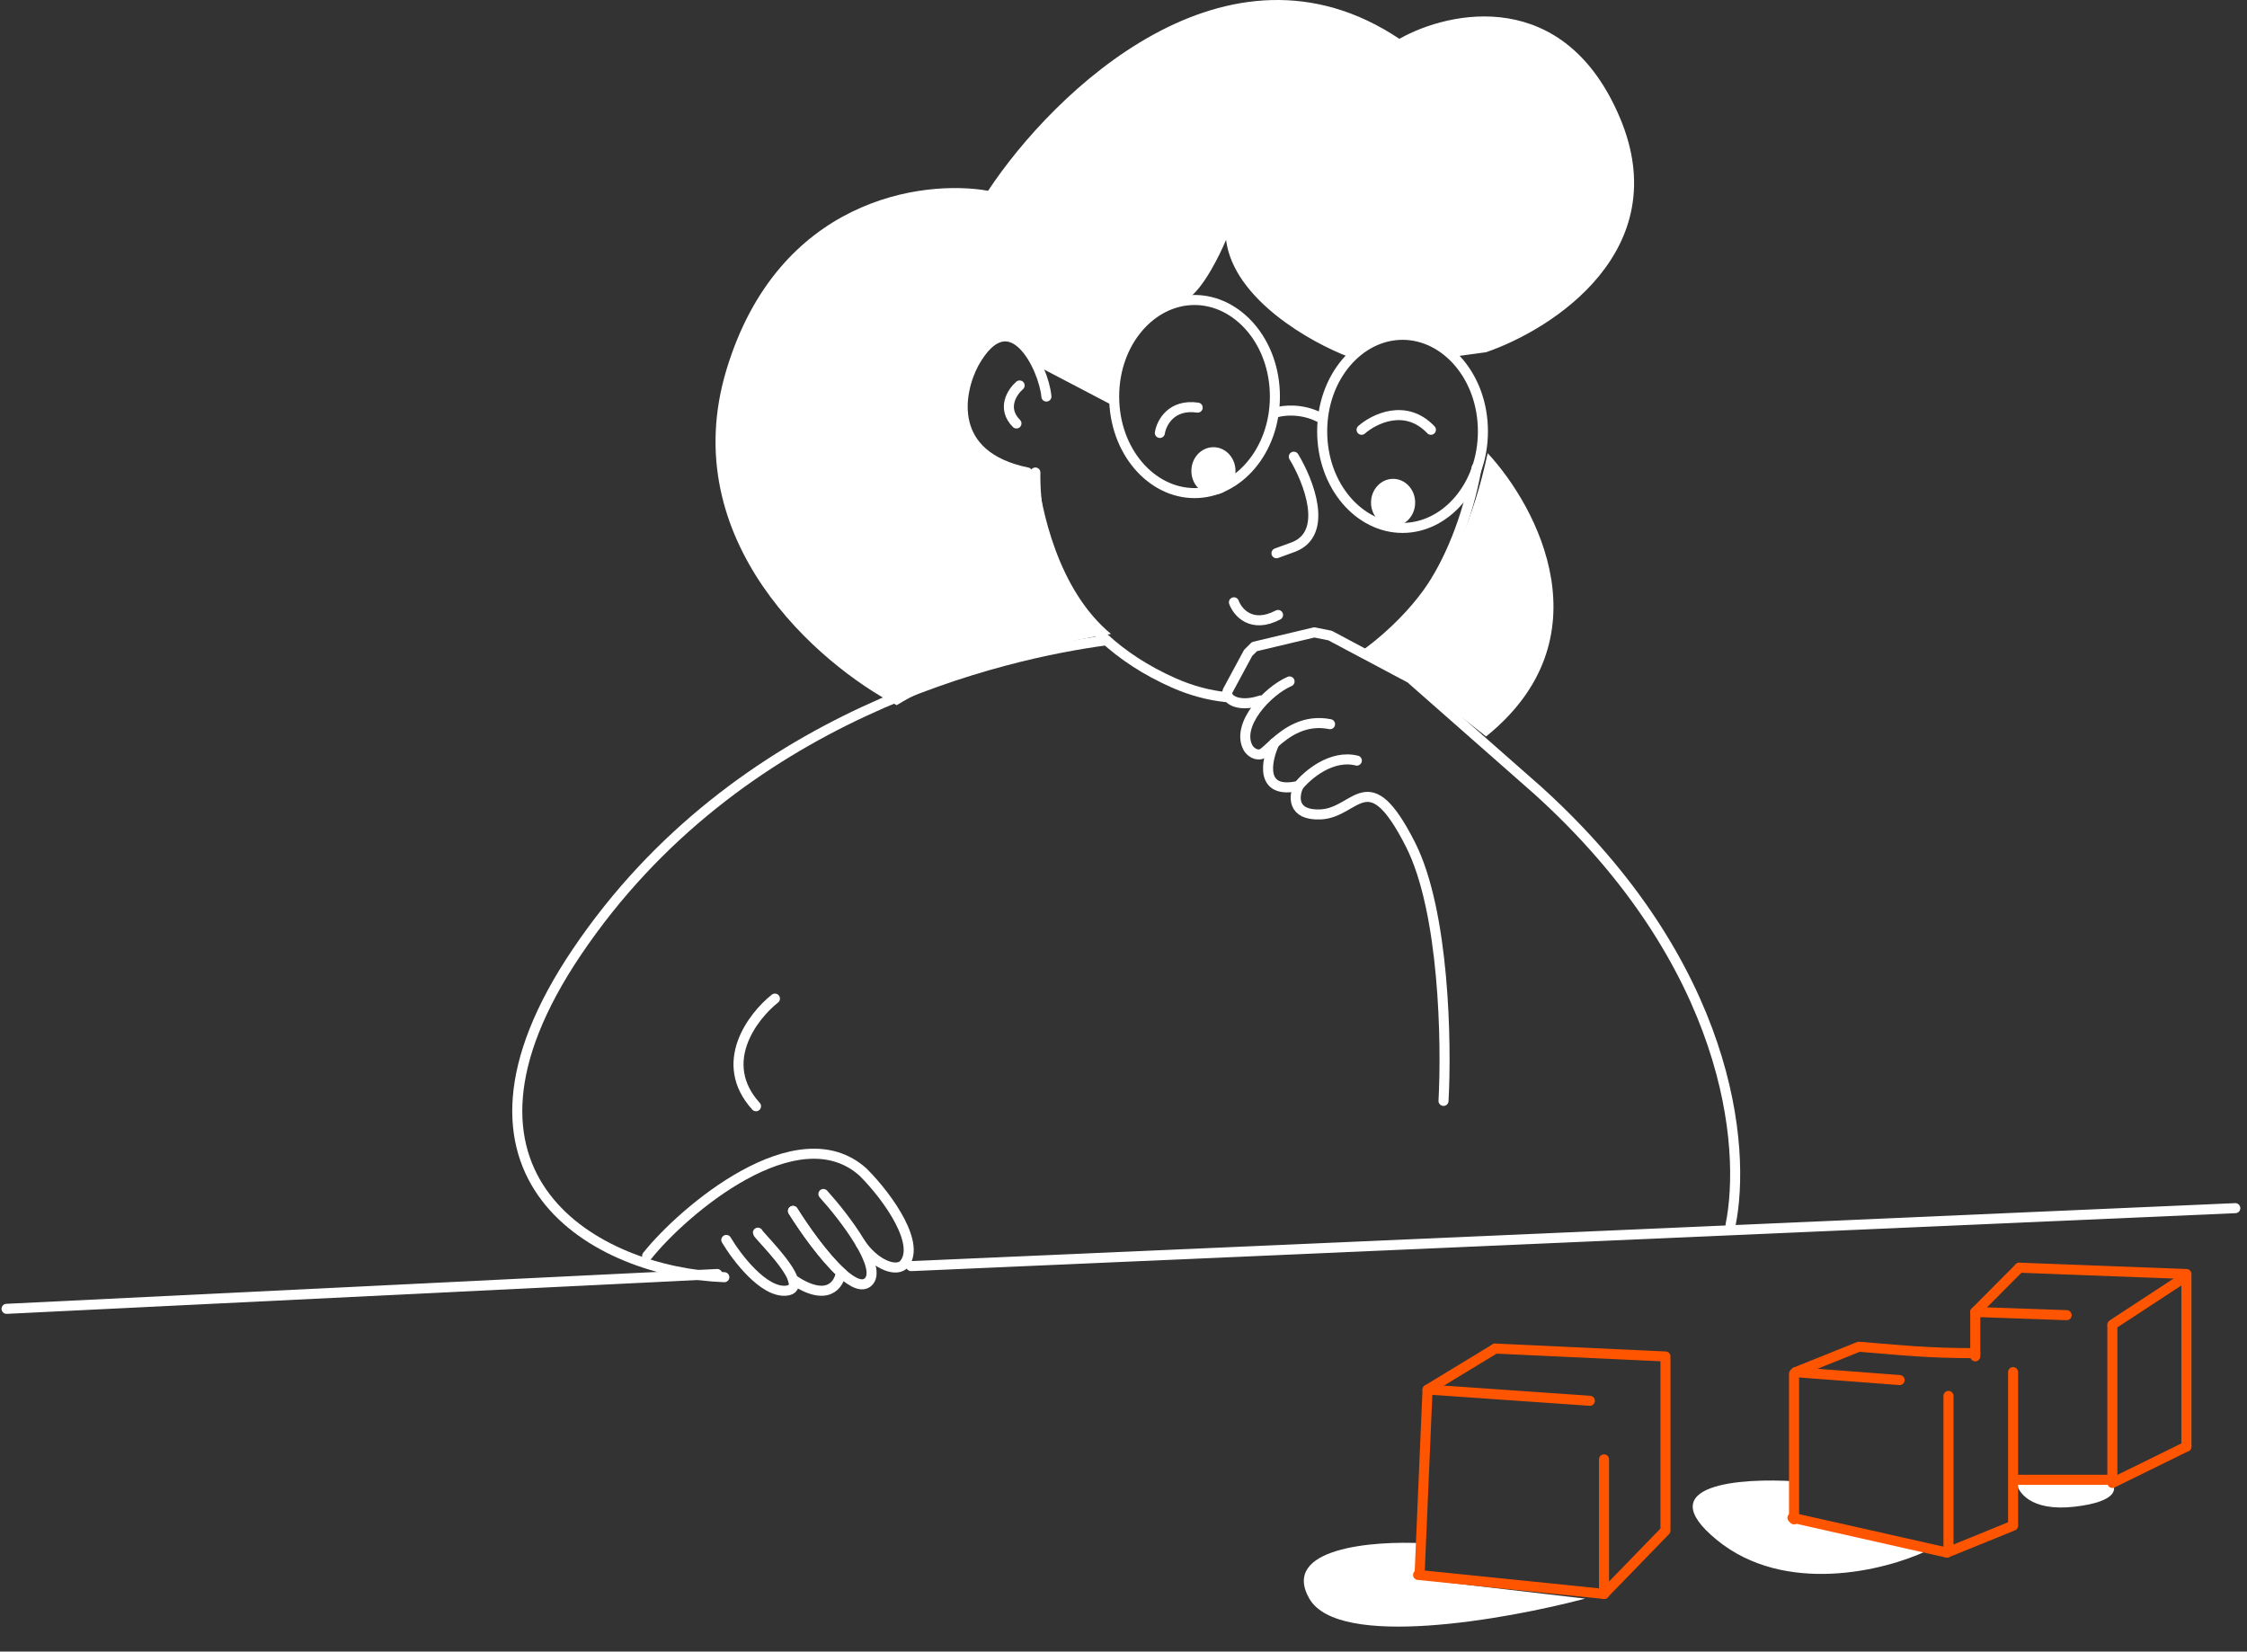 <svg width="200" height="147" viewBox="0 0 200 147" fill="none" xmlns="http://www.w3.org/2000/svg">
<rect x="0" y="0" width="200" height="147" fill="#333333" stroke="none"/>
<path d="M152.81 137.065C146.75 132.106 154.961 131.523 159.823 131.852V135.092L171.465 138.051C167.771 139.789 158.869 142.024 152.81 137.065Z" fill="white"/>
<path d="M184.651 134.107C180.723 134.557 179.555 132.791 179.461 131.853H187.877C188.438 132.416 188.578 133.656 184.651 134.107Z" fill="white"/>
<path d="M175.813 120.441C171.465 120.441 169.081 120.159 165.574 119.877" stroke="#FF5500" stroke-width="0.894" stroke-linecap="round"/>
<path d="M179.18 122.132V135.656" stroke="#FF5500" stroke-width="0.894" stroke-linecap="round"/>
<path d="M169.081 122.836L159.824 122.132" stroke="#FF5500" stroke-width="0.894" stroke-linecap="round"/>
<path d="M173.429 124.245V137.91" stroke="#FF5500" stroke-width="0.894" stroke-linecap="round"/>
<path d="M173.289 138.192L179.18 135.797" stroke="#FF5500" stroke-width="0.894" stroke-linecap="round"/>
<path d="M165.434 119.877L159.824 122.131" stroke="#FF5500" stroke-width="0.894" stroke-linecap="round"/>
<path d="M159.683 122.272V135.234" stroke="#FF5500" stroke-width="0.894" stroke-linecap="round"/>
<path d="M159.543 135.092L173.289 138.192" stroke="#FF5500" stroke-width="0.894" stroke-linecap="round"/>
<path d="M175.814 120.723V116.778" stroke="#FF5500" stroke-width="0.894" stroke-linecap="round"/>
<path d="M188.016 131.711V118.046" stroke="#FF5500" stroke-width="0.894" stroke-linecap="round"/>
<path d="M194.609 113.537V128.753" stroke="#FF5500" stroke-width="0.894" stroke-linecap="round"/>
<path d="M188.016 131.993L194.609 128.753" stroke="#FF5500" stroke-width="0.894" stroke-linecap="round"/>
<path d="M194.609 113.397L179.741 112.833" stroke="#FF5500" stroke-width="0.894" stroke-linecap="round"/>
<path d="M175.814 116.778L179.741 112.833" stroke="#FF5500" stroke-width="0.894" stroke-linecap="round"/>
<path d="M188.016 117.905L194.469 113.678" stroke="#FF5500" stroke-width="0.894" stroke-linecap="round"/>
<path d="M188.016 131.712H179.741" stroke="#FF5500" stroke-width="0.894" stroke-linecap="round"/>
<path d="M175.955 116.778L183.949 117.06" stroke="#FF5500" stroke-width="0.894" stroke-linecap="round"/>
<path d="M116.541 142.29C113.96 137.782 122.198 137.125 126.64 137.36V140.6L141.087 142.29C133.981 144.169 119.122 146.799 116.541 142.29Z" fill="white"/>
<path d="M148.24 136.233L142.77 141.868" stroke="#FF5500" stroke-width="0.894" stroke-linecap="round"/>
<path d="M141.508 124.68L127.342 123.694" stroke="#FF5500" stroke-width="0.894" stroke-linecap="round"/>
<path d="M133.092 120.031L148.241 120.736" stroke="#FF5500" stroke-width="0.894" stroke-linecap="round"/>
<path d="M127.061 123.694L126.359 140.037" stroke="#FF5500" stroke-width="0.894" stroke-linecap="round"/>
<path d="M148.24 121.017V135.95" stroke="#FF5500" stroke-width="0.894" stroke-linecap="round"/>
<path d="M142.77 129.893V141.868" stroke="#FF5500" stroke-width="0.894" stroke-linecap="round"/>
<path d="M127.061 123.694L133.092 120.031" stroke="#FF5500" stroke-width="0.894" stroke-linecap="round"/>
<path d="M142.77 141.868L126.219 140.178" stroke="#FF5500" stroke-width="0.894" stroke-linecap="round"/>
<path d="M113.616 36.704C114.224 36.516 115.832 36.337 117.403 37.126" stroke="white" stroke-width="0.894" stroke-linecap="round"/>
<path d="M108.005 44.029C109.09 44.029 109.969 43.083 109.969 41.916C109.969 40.749 109.09 39.803 108.005 39.803C106.921 39.803 106.042 40.749 106.042 41.916C106.042 43.083 106.921 44.029 108.005 44.029Z" fill="white"/>
<path d="M123.996 46.847C125.08 46.847 125.96 45.901 125.96 44.734C125.96 43.567 125.08 42.621 123.996 42.621C122.911 42.621 122.032 43.567 122.032 44.734C122.032 45.901 122.911 46.847 123.996 46.847Z" fill="white"/>
<path d="M103.237 38.535C103.377 37.643 104.246 35.943 106.603 36.281" stroke="white" stroke-width="0.894" stroke-linecap="round"/>
<path d="M121.191 38.253C122.313 37.267 125.118 35.887 127.362 38.253" stroke="white" stroke-width="0.894" stroke-linecap="round"/>
<path d="M115.159 40.648C116.468 42.809 118.301 47.439 115.159 48.678L113.616 49.242" stroke="white" stroke-width="0.894" stroke-linecap="round"/>
<path d="M109.829 53.609C110.156 54.502 111.4 55.976 113.756 54.736" stroke="white" stroke-width="0.894" stroke-linecap="round"/>
<path d="M64.663 32.9C60.063 48.115 72.845 59.151 79.812 62.767C86.096 58.935 95.054 56.991 98.888 56.427C94.119 52.482 92.669 45.25 92.296 41.916C89.771 42.761 83.038 39.521 86.124 32.9C88.592 27.603 91.267 30.317 92.296 32.336L99.168 35.436C99.168 29.012 103.563 26.842 105.761 26.56C107.107 25.659 108.566 22.709 109.127 21.348C109.8 26.645 116.701 30.505 120.067 31.773C124.444 28.279 127.969 30.317 129.185 31.773L132.271 31.35C138.302 29.284 149.13 22.221 144.193 10.5C139.256 -1.222 129.045 0.92 124.556 3.456C109.184 -6.801 93.745 8.198 87.947 16.98C82.103 15.947 69.264 17.685 64.663 32.9Z" fill="white"/>
<path d="M99.029 35.577L92.296 32.054" stroke="white" stroke-width="0.894" stroke-linecap="round"/>
<path d="M113.476 35.295C113.476 40.154 110.169 43.889 106.322 43.889C102.475 43.889 99.168 40.154 99.168 35.295C99.168 30.436 102.475 26.701 106.322 26.701C110.169 26.701 113.476 30.436 113.476 35.295Z" stroke="white" stroke-width="0.894"/>
<path d="M131.991 38.394C131.991 43.253 128.685 46.988 124.837 46.988C120.99 46.988 117.684 43.253 117.684 38.394C117.684 33.535 120.99 29.8 124.837 29.8C128.685 29.8 131.991 33.535 131.991 38.394Z" stroke="white" stroke-width="0.894"/>
<path d="M132.271 65.552C143.044 56.874 136.9 45.171 132.412 40.334C129.943 52.056 124.23 57.099 121.752 58.226L125.679 60.34L132.271 65.552Z" fill="white"/>
<path d="M93.138 35.295C92.904 32.712 89.912 26.56 86.686 32.336C85.283 34.966 84.273 40.592 91.455 42.057" stroke="white" stroke-width="0.894" stroke-linecap="round"/>
<path d="M90.753 34.309C90.099 34.872 89.126 36.337 90.472 37.69" stroke="white" stroke-width="0.894" stroke-linecap="round"/>
<path d="M131.43 41.634C130.644 46.142 128.905 50.226 127.082 52.764C125.942 54.351 124.094 56.354 121.739 58.1" stroke="white" stroke-width="0.894" stroke-linecap="round"/>
<path d="M92.156 42.057C92.062 47.786 94.288 56.286 104.499 60.795C106.07 61.488 107.614 61.886 109.115 62.046" stroke="white" stroke-width="0.894" stroke-linecap="round"/>
<path d="M120.77 67.698C118.525 67.134 116.375 68.966 115.58 69.952C115.159 70.844 114.963 72.6 117.544 72.488C120.77 72.347 121.752 67.698 125.539 75.164C128.569 81.138 128.765 92.868 128.484 97.987" stroke="white" stroke-width="0.894" stroke-linecap="round" stroke-linejoin="round"/>
<path d="M113.427 66.148C112.695 67.745 112.101 70.74 115.579 69.952" stroke="white" stroke-width="0.894" stroke-linecap="round" stroke-linejoin="round"/>
<path d="M114.781 60.654C112.817 61.499 109.97 64.542 111.092 66.57C111.232 66.805 111.652 67.247 112.213 67.134C112.459 67.085 112.86 66.655 113.427 66.148C114.48 65.207 116.107 64 118.385 64.457" stroke="white" stroke-width="0.894" stroke-linecap="round" stroke-linejoin="round"/>
<path d="M154.032 109.029C155.435 102.126 154.068 85.927 136.9 70.374L125.538 60.371L118.385 56.568L116.983 56.286L111.653 57.554L111.091 58.117L109.268 61.499C108.987 62.203 110.194 63.02 112.214 62.344" stroke="white" stroke-width="0.894" stroke-linecap="round" stroke-linejoin="round"/>
<path d="M98.468 56.991C89.35 58.212 65.682 63.461 51.339 84.745C37.821 104.803 53.109 113.256 64.471 113.679" stroke="white" stroke-width="0.894" stroke-linecap="round" stroke-linejoin="round"/>
<path d="M0.583 116.496L63.842 113.397" stroke="white" stroke-width="0.894" stroke-linecap="round" stroke-linejoin="round"/>
<path d="M81.095 112.693L198.959 107.535" stroke="white" stroke-width="0.894" stroke-linecap="round"/>
<path d="M70.588 113.895C70.761 114.435 70.633 114.823 69.958 114.882C67.959 115.054 65.584 111.941 64.647 110.363" stroke="white" stroke-width="0.894" stroke-linecap="round"/>
<path d="M70.583 107.781C71.581 109.382 73.321 111.85 74.847 113.25C74.707 114.325 73.661 115.961 70.588 113.895C70.12 112.437 67.459 109.875 67.459 109.718" stroke="white" stroke-width="0.894" stroke-linecap="round"/>
<path d="M73.29 106.275C75.199 108.391 78.663 112.924 77.247 114.129C76.996 114.342 76.676 114.363 76.31 114.238C75.874 114.088 75.373 113.733 74.846 113.25C73.32 111.85 71.58 109.383 70.582 107.781" stroke="white" stroke-width="0.894" stroke-linecap="round"/>
<path d="M57.598 111.789C60.792 107.773 70.999 99.066 76.831 104.338C79.156 106.669 82.055 110.883 80.389 112.604C79.556 113.249 77.752 112.389 76.59 110.667" stroke="white" stroke-width="0.894" stroke-linecap="round"/>
<path d="M68.974 88.883C66.963 90.48 63.812 94.631 67.291 98.463" stroke="white" stroke-width="0.894" stroke-linecap="round"/>
</svg>
